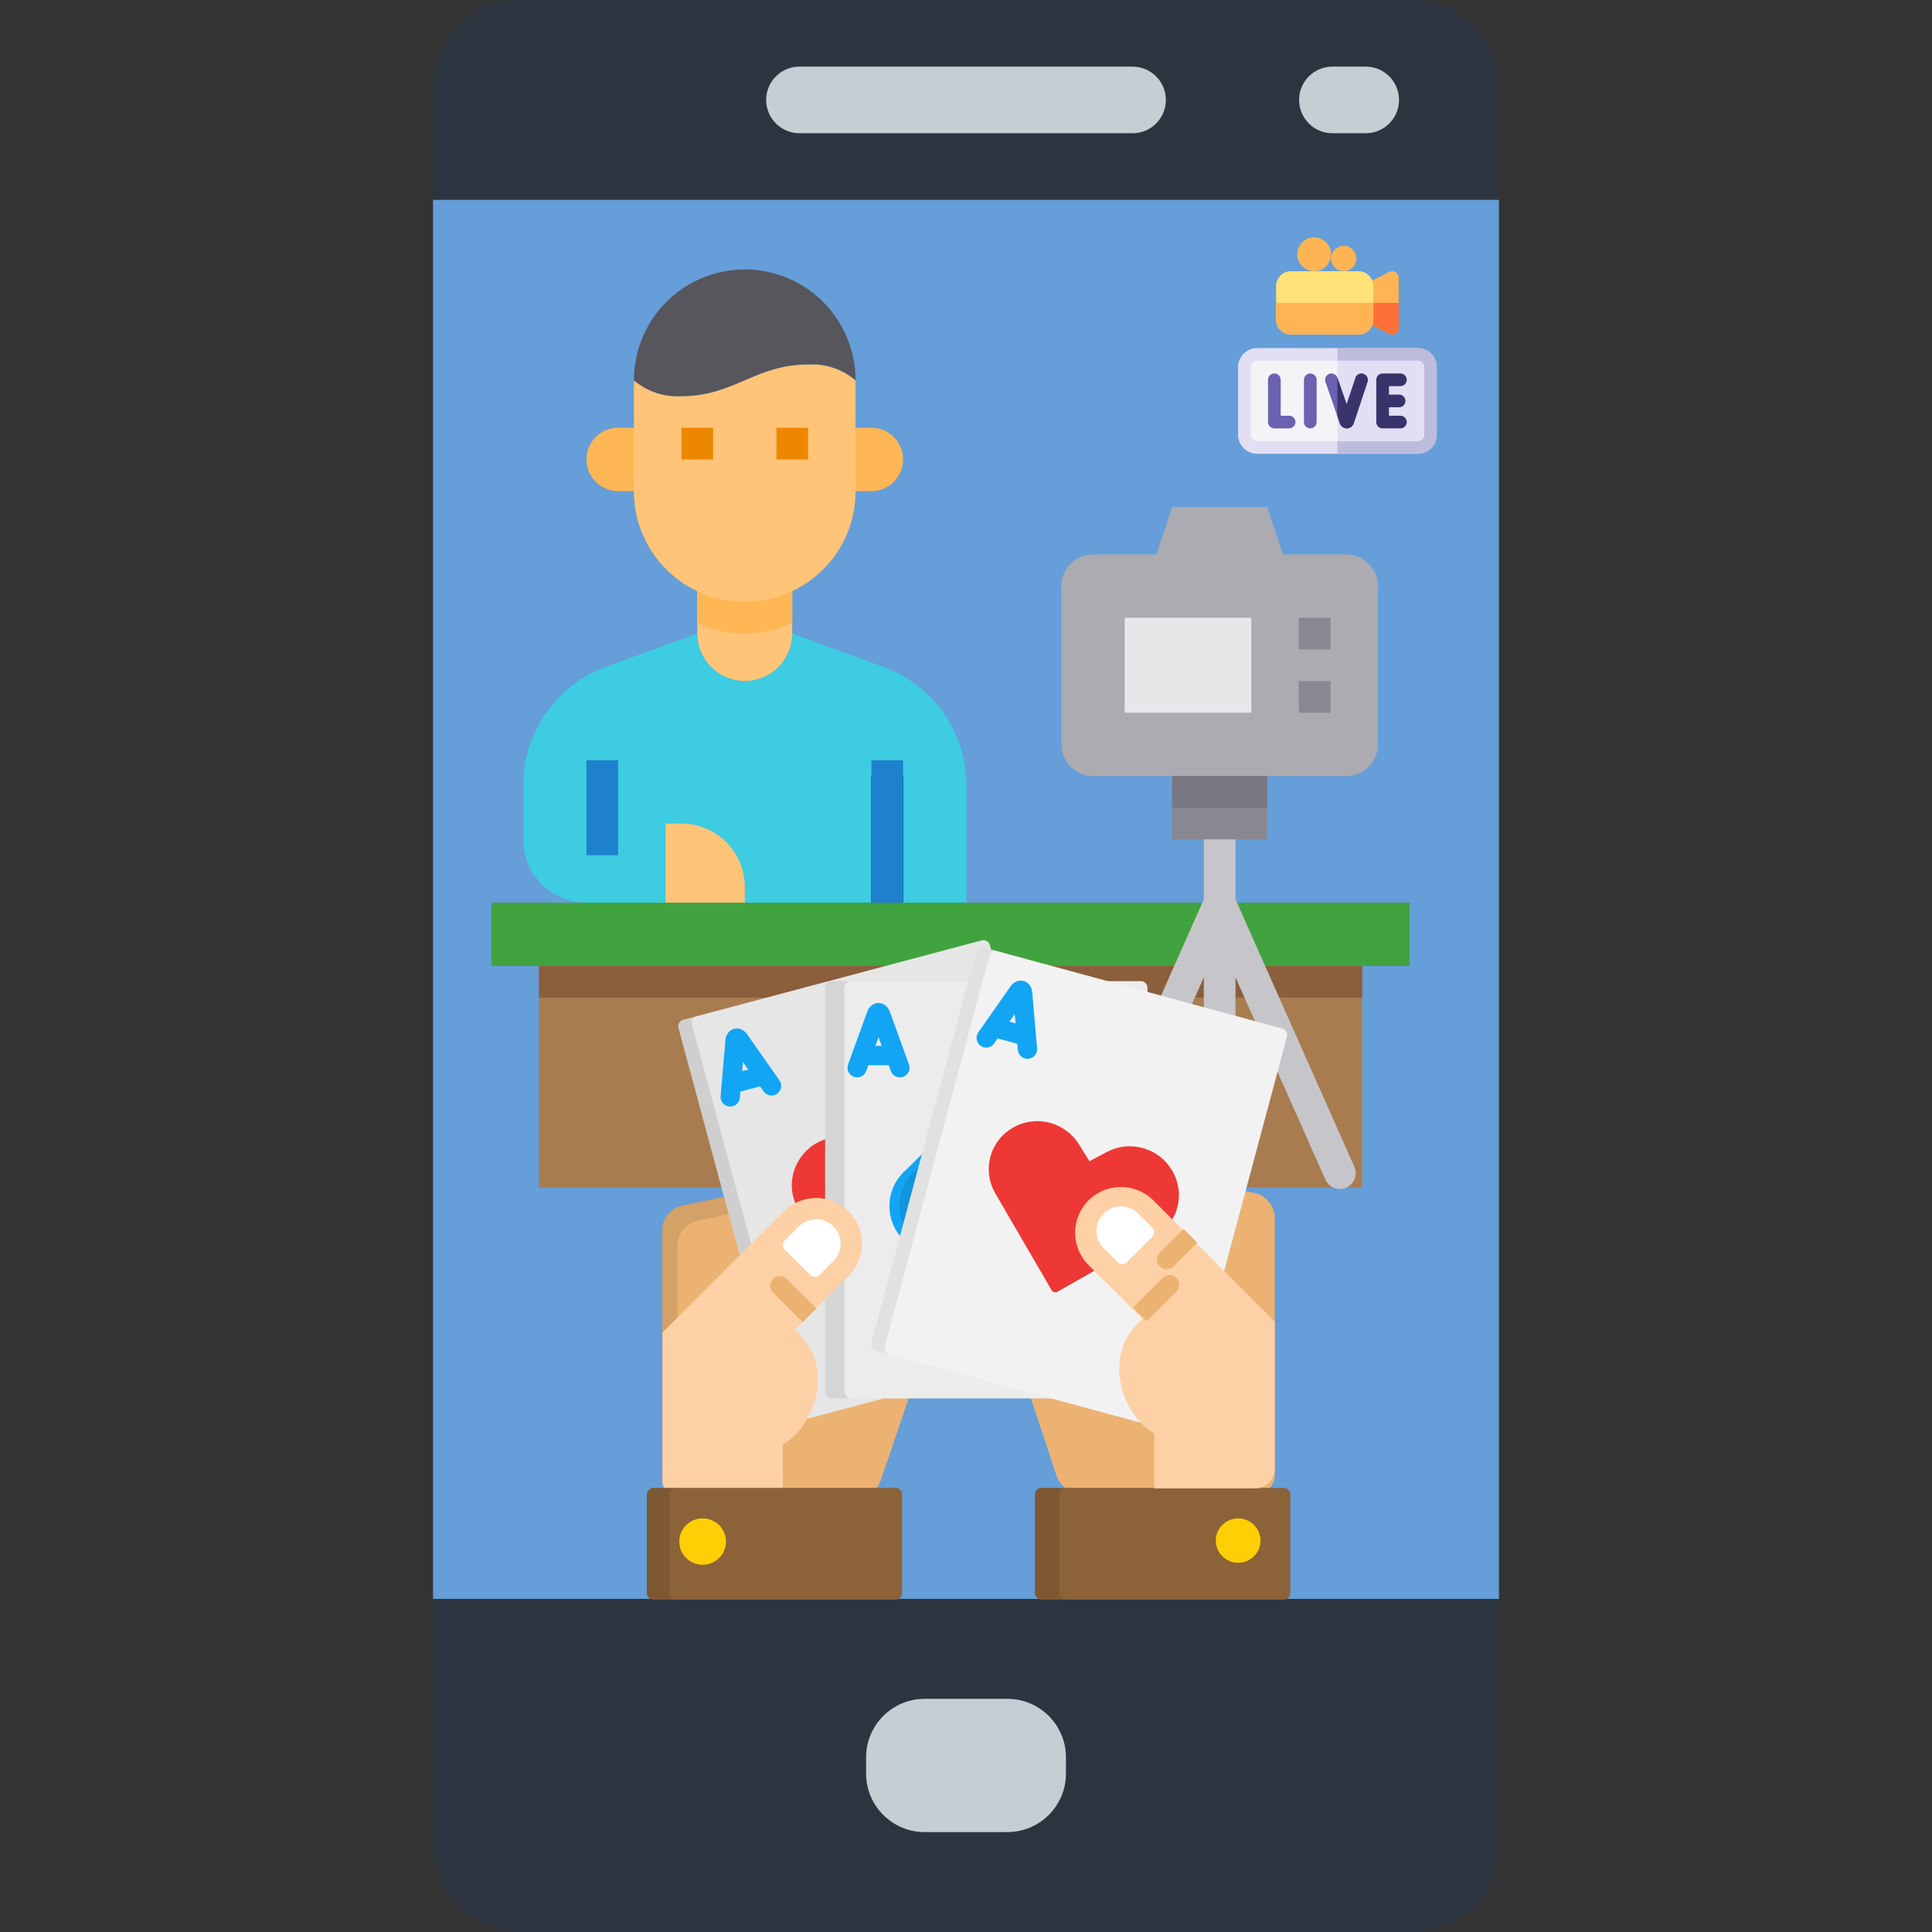 <?xml version="1.0" encoding="UTF-8"?>
<svg enable-background="new 0 0 512 512" version="1.1" viewBox="0 0 512 512" xml:space="preserve" xmlns="http://www.w3.org/2000/svg" xmlns:cc="http://creativecommons.org/ns#" xmlns:dc="http://purl.org/dc/elements/1.1/" xmlns:rdf="http://www.w3.org/1999/02/22-rdf-syntax-ns#"><rect x="0" y="0" width="512" height="512" fill="#333333" stroke="none"/>
<path d="m374.16 0h-236.31c-12.747 0-23.084 10.337-23.084 23.084v465.83c0 12.747 10.337 23.084 23.084 23.084h236.32c12.738 0 23.075-10.337 23.075-23.084v-465.83c0-12.747-10.337-23.084-23.084-23.084z" fill="#2C353F"/>
<rect x="114.76" y="52.966" width="282.48" height="370.76" fill="#659ED8"/>
<g fill="#C4CED3">
	<path d="m300.14 35.31h-88.276c-4.873 0-8.828-3.955-8.828-8.828s3.955-8.828 8.828-8.828h88.276c4.873 0 8.828 3.955 8.828 8.828s-3.955 8.828-8.828 8.828z"/>
	<path d="m361.93 35.31h-8.828c-4.873 0-8.828-3.955-8.828-8.828s3.955-8.828 8.828-8.828h8.828c4.873 0 8.828 3.955 8.828 8.828s-3.955 8.828-8.828 8.828z"/>
	<path d="m266.96 485.52h-21.919c-8.572 0-15.519-6.947-15.519-15.528v-4.264c0-8.572 6.947-15.519 15.528-15.519h21.919c8.572 0 15.519 6.947 15.519 15.528v4.264c0 8.572-6.948 15.519-15.528 15.519z"/>
</g><g stroke-width="4.195">















<path d="m239.32 121.76a8.415 8.415 0 0 1-8.39 8.39h-8.39v-16.781h8.39a8.415 8.415 0 0 1 8.39 8.39z" fill="#ffb655"/><path d="m172.2 113.37v16.781h-8.39a8.39 8.39 0 0 1 0-16.781z" fill="#ffb655"/><path d="m209.95 155.32v12.585a12.585 12.585 0 0 1-25.171 0v-12.585z" fill="#ffc477"/><path d="m233.99 176.67-24.038-8.768a12.585 12.585 0 0 1-25.171 0l-24.038 8.768a33.46 33.46 0 0 0-22.108 31.506v14.263a16.781 16.781 0 0 0 16.781 16.781h100.68v-31.044a33.46 33.46 0 0 0-22.108-31.506z" fill="#3dcce2"/><path d="m365.17 155.32v41.951a8.415 8.415 0 0 1-8.39 8.39h-67.122a8.415 8.415 0 0 1-8.39-8.39v-41.951a8.415 8.415 0 0 1 8.39-8.39h16.781l4.195-12.585h25.171l4.195 12.585h16.781a8.415 8.415 0 0 1 8.39 8.39z" fill="#acabb1"/><path d="m335.81 205.66v16.781h-25.171v-16.781z" fill="#898890"/><path d="m298.05 163.71h33.561v25.171h-33.561z" fill="#e6e7e8"/><path d="m323.22 239.22h-192.98v16.781h243.32v-16.781z" fill="#41a33f"/><path d="m330.69 256h-187.86v58.732h218.15v-58.732z" fill="#a97c50"/><path d="m209.95 155.32v9.733a29.19 29.19 0 0 1-25.171 0v-9.733z" fill="#ffb655"/><path d="m226.73 130.15a29.24 29.24 0 0 1-16.781 26.513 29.437 29.437 0 0 1-33.351-5.747 29.19 29.19 0 0 1-8.6-20.766v-29.366a17.813 17.813 0 0 0 12.585 4.195c13.97 0 19.591-8.39 33.561-8.39a17.813 17.813 0 0 1 12.585 4.195z" fill="#ffc477"/><path d="m226.73 100.78a17.813 17.813 0 0 0-12.585-4.195c-13.97 0-19.591 8.39-33.561 8.39a17.813 17.813 0 0 1-12.585-4.195 29.366 29.366 0 1 1 58.732 0z" fill="#57565c"/><path d="m142.83 256h218.15v8.39h-218.15z" fill="#8b5e3c"/><path d="m310.64 205.66h25.171v8.39h-25.171z" fill="#787680"/><path d="m180.59 113.37h8.39v8.39h-8.39z" fill="#ee8700"/><path d="m205.76 113.37h8.39v8.39h-8.39z" fill="#ee8700"/><path d="m230.93 205.66h8.39v33.561h-8.39z"/><path d="m155.42 201.47h8.39v25.171h-8.39z" fill="#1e81ce"/><path d="m230.93 201.47h8.39v37.756h-8.39z" fill="#1e81ce"/><path d="m344.2 163.71h8.39v8.39h-8.39z" fill="#898890"/><path d="m344.2 180.49h8.39v8.39h-8.39z" fill="#898890"/><path d="m327.42 238.33v-15.887h-8.39v15.887l-31.497 70.869a4.195 4.195 0 0 0 2.131 5.538 4.195 4.195 0 0 0 5.538-2.131l23.828-53.61v51.546a4.195 4.195 0 0 0 4.195 4.195 4.195 4.195 0 0 0 4.195-4.195v-51.546l23.828 53.61a4.195 4.195 0 0 0 5.538 2.131 4.195 4.195 0 0 0 2.131-5.538z" fill="#c6c5ca"/><path d="m184.28 218.67a17.087 17.087 0 0 1 8.181 4.489 16.885 16.885 0 0 1 4.908 11.872v4.195h-20.976v-20.976h4.195a15.329 15.329 0 0 1 3.692 0.42z" fill="#ffc477"/></g><g transform="matrix(.112 0 0 .112 325.75 62.909)"><path d="m446 512h-380c-24.813 0-45-20.187-45-45v-160c0-24.813 20.187-45 45-45h380c24.813 0 45 20.187 45 45v160c0 24.813-20.187 45-45 45z" fill="#e2dff4"/><path d="m446 262h-190v250h190c24.813 0 45-20.187 45-45v-160c0-24.813-20.187-45-45-45z" fill="#bebcdd"/><path d="m66 292c-8.271 0-15 6.729-15 15v160c0 8.271 6.729 15 15 15h380c8.271 0 15-6.729 15-15v-160c0-8.271-6.729-15-15-15z" fill="#f4f4f6"/><path d="m446 292h-190v190h190c8.271 0 15-6.729 15-15v-160c0-8.271-6.729-15-15-15z" fill="#e2dff4"/><path d="m141.89 421.92h-0.086c-6.784 0.038-13.934 0.066-19.933 0.078v-84.994c0-8.284-6.716-15-15-15s-15 6.716-15 15v99.916c0 7.306 5.264 13.549 12.464 14.784 1.08 0.185 1.798 0.308 12.97 0.308 5.387 0 13.205-0.028 24.667-0.092 8.284-0.046 14.962-6.8 14.916-15.084-0.046-8.256-6.753-14.916-14.998-14.916z" fill="#6b61b1"/><path d="m191.89 322c-8.284 0-15 6.716-15 15v100c0 8.284 6.716 15 15 15s15-6.716 15-15v-100c0-8.284-6.716-15-15-15z" fill="#6b61b1"/><path d="m405.13 422h-27.136v-20h24.029c8.284 0 15-6.716 15-15s-6.716-15-15-15h-24.029v-20h27.136c8.284 0 15-6.716 15-15s-6.716-15-15-15h-42.136c-8.284 0-15 6.716-15 15v100c0 8.284 6.716 15 15 15h42.136c8.284 0 15-6.716 15-15s-6.716-15-15-15z" fill="#38336b"/><path d="m317.72 322.95c-7.864-2.614-16.352 1.645-18.964 9.506l-20.816 62.665-21.882-63.039c-2.717-7.827-11.267-11.97-19.09-9.251-7.826 2.716-11.968 11.263-9.252 19.089l34.19 98.499c0.012 0.033 0.023 0.066 0.035 0.099 2.442 6.881 8.968 11.484 16.262 11.484h0.113c7.34-0.048 13.859-4.749 16.225-11.698 0.012-0.035 0.023-0.069 0.035-0.104l32.65-98.286c2.612-7.862-1.644-16.353-9.506-18.964z" fill="#6b61b1"/><path d="m317.72 322.95c-7.864-2.614-16.352 1.645-18.964 9.506l-20.816 62.665-21.882-63.039c-0.018-0.052-0.043-0.1-0.062-0.152v91.462l5.91 17.026c0.012 0.033 0.023 0.066 0.035 0.099 2.442 6.881 8.968 11.484 16.262 11.484h0.113c7.34-0.048 13.859-4.749 16.225-11.698 0.012-0.035 0.023-0.069 0.035-0.104l32.65-98.286c2.612-7.861-1.644-16.352-9.506-18.963z" fill="#38336b"/><g fill="#ffb454"><path d="m271 80c-16.542 0-30-13.458-30-30s13.458-30 30-30 30 13.458 30 30-13.458 30-30 30z"/><path d="m201 80c-22.056 0-40-17.944-40-40s17.944-40 40-40 40 17.944 40 40-17.944 40-40 40z"/><path d="m386 230c-2.292 0-4.59-0.525-6.707-1.583l-60-30c-5.082-2.542-8.292-7.735-8.292-13.417v-60c0-5.682 3.21-10.875 8.292-13.417l60-30c4.649-2.325 10.171-2.076 14.594 0.657s7.114 7.561 7.114 12.76v120c0 5.199-2.691 10.027-7.114 12.76-2.408 1.489-5.144 2.24-7.887 2.24z"/></g><path d="m311 155v30c0 5.682 3.21 10.875 8.292 13.417l60 30c2.117 1.059 4.415 1.583 6.707 1.583 2.743 0 5.479-0.751 7.887-2.24 4.423-2.733 7.114-7.561 7.114-12.76v-60z" fill="#ff7038"/><path d="m306 230h-160c-19.299 0-35-15.701-35-35v-80c0-19.299 15.701-35 35-35h160c19.299 0 35 15.701 35 35v80c0 19.299-15.701 35-35 35z" fill="#ffe278"/><path d="m111 155v40c0 19.299 15.701 35 35 35h160c19.299 0 35-15.701 35-35v-40z" fill="#ffb454"/></g><path d="m210.73 376.08c-0.935 0.249-1.906-0.312-2.157-1.245l-15.609-57.86-12.281 2.589c-2.839 0.598-5.162 3.462-5.162 6.364v66.163c0 2.901 2.374 5.275 5.275 5.275h45.598c2.901 0 6.039-2.248 6.972-4.995l8.332-24.532-30.968 8.242z" fill="#ebb272" stroke-width=".341"/><path id="SVGCleanerId_0_1_" d="m210.73 376.08c-0.935 0.249-1.906-0.312-2.157-1.245l-15.609-57.86-12.281 2.589c-2.839 0.598-5.162 3.462-5.162 6.364v66.163c0 2.901 2.374 5.275 5.275 5.275h45.598c2.901 0 6.039-2.248 6.972-4.995l8.332-24.532-30.968 8.242z" fill="#ebb272" stroke-width=".341"/><g transform="matrix(.341 0 0 .341 169.28 249.14)" opacity=".1"><path d="m30.134 236.76c0-8.499 6.804-16.887 15.12-18.641l27.794-5.86-3.659-13.564-35.974 7.585c-8.316 1.753-15.12 10.142-15.12 18.641v79.79l11.84-11.822v-56.129z"/></g><path d="m332.66 316.21-10.701-2.32v33.531c0 0.994-0.56 2.383-1.244 3.086l-17.887 18.383c-0.684 0.703-2.035 1.278-3.002 1.278h-26.753l6.904 20.901c0.933 2.825 4.071 5.136 6.972 5.136h45.598c2.901 0 5.275-2.441 5.275-5.424v-68.03c-3.4e-4 -2.983-2.323-5.927-5.162-6.543z" fill="#ebb272" stroke-width=".346"/><g stroke-width=".341"><path d="m290.22 353.87c0.252 0.934-0.307 1.901-1.241 2.15l-79.118 21.057c-0.935 0.249-1.905-0.312-2.157-1.245l-27.9-103.42c-0.252-0.934 0.307-1.901 1.242-2.15l79.118-21.057c0.934-0.249 1.905 0.312 2.157 1.245l27.9 103.42z" fill="#e6e6e6"/><path d="m213.4 376.08c-0.935 0.249-1.906-0.312-2.157-1.245l-27.901-103.42c-0.213-0.79 0.157-1.599 0.841-1.982l-3.134 0.834c-0.935 0.249-1.493 1.216-1.242 2.15l27.9 103.42c0.252 0.934 1.222 1.495 2.157 1.245z" opacity=".1"/><path d="m242.89 339.95c-0.276 0.073-0.579 0.042-0.846-0.11l-25.856-14.756c-2.94-1.719-5.034-4.453-5.911-7.701-1.84-6.82 2.278-13.863 9.18-15.7 3.203-0.852 6.574-0.465 9.494 1.089l4.624 2.463 2.766-4.43c1.746-2.796 4.473-4.807 7.673-5.658 6.903-1.837 14.014 2.217 15.854 9.038 0.972 3.602 0.305 7.438-1.828 10.534l-14.474 24.717c-0.154 0.264-0.402 0.441-0.677 0.515z" fill="#ee3835"/><path d="m302.85 351.48c0.684-0.683 1.244-2.034 1.244-3.001v-86.707c0-0.967-0.791-1.758-1.758-1.758h-81.91c-0.967 0-1.758 0.791-1.758 1.758v107.07c0 0.967 0.791 1.758 1.758 1.758h61.533c0.967 0 2.318-0.56 3.002-1.243z" fill="#ececec"/></g><g transform="matrix(.341 0 0 .341 169.28 249.14)" opacity=".1"><path d="m30.594 420.13v-127.7l-12.3 12.282v114.02c0 8.499 6.954 15.453 15.453 15.453h5.914c-5.332-2.444-9.067-7.825-9.067-14.048z"/></g><g stroke-width=".341"><path d="m270.77 338.62h-6.836v-13.011c0-1.414-1.146-2.56-2.56-2.56-1.414 0-2.56 1.146-2.56 2.56v13.011h-6.838c-1.414 0-2.56 1.146-2.56 2.56 0 1.414 1.146 2.56 2.56 2.56h18.795c1.414 0 2.56-1.146 2.56-2.56 0-1.414-1.146-2.56-2.56-2.56z" fill="#005289"/><path d="m206.42 340.82 7.889 7.868-3.626 3.616-7.879-7.858c-1.001-0.999-1.004-2.62-5e-3 -3.621 0.999-1.001 2.62-1.003 3.621-5e-3z" fill="#ebb272"/><path d="m206.56 286.3-8.519-12.141c-1.342-1.913-3.033-1.635-3.519-1.504-0.486 0.131-2.088 0.739-2.288 3.068l-1.265 14.742c-0.121 1.409 0.923 2.649 2.332 2.77 0.074 7e-3 0.148 0.01 0.222 0.01 1.315 0 2.434-1.007 2.548-2.341l0.139-1.624 5.212-1.387 0.947 1.35c0.812 1.158 2.409 1.438 3.566 0.625 1.158-0.812 1.438-2.409 0.626-3.567zm-9.885-2.444 0.209-2.431 1.404 2.002z" fill="#12a5f4"/><path d="m223.78 368.85v-107.07c0-0.967 0.791-1.758 1.758-1.758h-5.119c-0.967 0-1.758 0.791-1.758 1.758v107.07c0 0.967 0.791 1.758 1.758 1.758h5.119c-0.967-3.4e-4 -1.758-0.792-1.758-1.759z" opacity=".1"/><path d="m207.71 321.03c4.741-4.728 12.428-4.728 17.169 0 4.741 4.728 4.741 12.395 0 17.123l-14.282 14.245c1.594 1.375 2.982 3.041 4.072 4.977 5.074 9.001 0.125 21.337-7.221 25.422l0.021 14.566h-26.665c-2.901 0-5.275-2.374-5.275-5.275v-38.924l32.182-32.134z" fill="#fed0a5"/><path d="m215.93 338.4c0.436 0 0.872-0.166 1.205-0.498l3.742-3.732c1.225-1.222 1.9-2.849 1.9-4.581 3.4e-4 -1.732-0.675-3.359-1.9-4.582-1.225-1.222-2.854-1.895-4.587-1.895-1.732 0-3.361 0.673-4.587 1.895l-3.742 3.732c-0.321 0.32-0.501 0.755-0.501 1.208 0 0.453 0.181 0.888 0.501 1.208l6.763 6.745c0.333 0.332 0.769 0.498 1.205 0.498z" fill="#fff"/><path d="m261.43 289.44c0.286 0 0.57 0.109 0.789 0.324l21.13 20.9c2.391 2.416 3.703 5.596 3.703 8.958 0 7.061-5.813 12.805-12.958 12.805-3.316 0-6.472-1.24-8.887-3.493l-3.825-3.568-3.826 3.568c-2.415 2.253-5.573 3.493-8.886 3.493-7.146 0-12.959-5.744-12.959-12.805 0-3.73 1.644-7.263 4.511-9.705l20.421-20.154c0.217-0.215 0.503-0.322 0.787-0.322z" fill="#12a5f4"/></g><g transform="matrix(.341 0 0 .341 153.58 247.09)" opacity=".1"><path d="m266.3 219.76c0-10.926 4.815-21.277 13.214-28.429l56.955-56.211-10.236-10.125c-0.64-0.629-1.472-0.948-2.31-0.948-0.833 0-1.669 0.315-2.307 0.944l-59.82 59.038c-8.399 7.152-13.214 17.503-13.214 28.429 0 18.925 14.256 34.61 32.714 37.144-9.106-6.858-14.996-17.681-14.996-29.842z"/></g><g stroke-width=".341"><path d="m240.89 282.08-5.064-13.915c-0.799-2.196-2.504-2.367-3.008-2.367-0.504 0-2.208 0.171-3.007 2.366l-5.064 13.915c-0.483 1.329 0.201 2.798 1.53 3.282 0.289 0.105 0.585 0.155 0.875 0.155 1.046 0 2.028-0.646 2.406-1.685l0.561-1.54h5.398l0.561 1.54c0.483 1.329 1.952 2.013 3.282 1.53 1.329-0.484 2.014-1.953 1.53-3.282zm-8.907-4.909 0.836-2.296 0.836 2.296z" fill="#12a5f4"/><path d="m171.41 422.17c0 0.967 0.791 1.758 1.758 1.758h64.142c0.967 0 1.758-0.791 1.758-1.758v-26.107c0-0.967-0.791-1.758-1.758-1.758h-64.142c-0.967 0-1.758 0.791-1.758 1.758z" fill="#8c6239"/><path d="m177.41 422.17v-26.107c0-0.967 0.791-1.758 1.758-1.758h-5.999c-0.967 0-1.758 0.791-1.758 1.758v26.107c0 0.967 0.791 1.758 1.758 1.758h6c-0.967 0-1.759-0.791-1.759-1.758z" opacity=".1"/><ellipse cx="186.2" cy="408.53" rx="6.189" ry="6.148" fill="#fecf05"/><path d="m341.94 422.17c0 0.967-0.791 1.758-1.758 1.758h-64.138c-0.967 0-1.758-0.791-1.758-1.758v-26.107c0-0.967 0.791-1.758 1.758-1.758h64.142c0.967 0 1.758 0.791 1.758 1.758l-3.4e-4 26.107z" fill="#8c6239"/><path d="m280.8 422.17v-26.107c0-0.967 0.791-1.758 1.758-1.758h-6.527c-0.967 0-1.758 0.791-1.758 1.758v26.107c0 0.967 0.791 1.758 1.758 1.758h6.527c-0.967 0-1.758-0.791-1.758-1.758z" opacity=".1"/><ellipse cx="328.12" cy="408.27" rx="5.921" ry="5.882" fill="#fecf05"/><path d="m313.34 378.21c-0.25 0.934-1.218 1.491-2.152 1.238l-79.012-21.448c-0.933-0.253-1.492-1.225-1.242-2.159l27.714-103.48c0.25-0.934 1.218-1.491 2.152-1.238l79.012 21.448c0.933 0.253 1.492 1.225 1.242 2.159z" fill="#f2f2f2"/><path d="m279.37 342.44c-0.275-0.076-0.522-0.254-0.677-0.52l-14.973-25.731c-1.681-2.961-2.123-6.377-1.253-9.627 1.827-6.824 8.922-10.853 15.814-8.982 3.198 0.868 5.921 2.893 7.668 5.703l2.766 4.449 4.614-2.446c2.913-1.544 6.281-1.916 9.476-1.048 6.893 1.871 11.014 8.945 9.186 15.768-0.965 3.604-3.466 6.589-6.863 8.198l-24.916 14.129c-0.266 0.151-0.569 0.18-0.844 0.106z" fill="#ee3835"/><path d="m305.64 318.12c-4.741-4.728-12.428-4.728-17.169 0-4.741 4.728-4.741 12.395 0 17.123l14.282 14.245c-1.594 1.375-2.982 3.041-4.072 4.977-5.074 9.001-0.125 21.337 7.221 25.422l-0.021 14.566h26.665c2.901 0 5.275-2.374 5.275-5.275v-38.924z" fill="#fed0a5"/><path d="m297.41 334.99c-0.436 0-0.872-0.166-1.205-0.498l-3.742-3.732c-1.225-1.222-1.9-2.849-1.9-4.581 0-1.732 0.675-3.359 1.9-4.582 1.225-1.222 2.854-1.895 4.587-1.895 1.732 0 3.361 0.673 4.586 1.895l3.742 3.732c0.321 0.32 0.501 0.755 0.501 1.208 0 0.453-0.181 0.888-0.501 1.208l-6.763 6.745c-0.333 0.332-0.769 0.498-1.205 0.498z" fill="#fff"/></g><g transform="matrix(.341 0 0 .341 170.65 247.09)" fill="#ebb272"><path d="m419.43 230.54-18.544 18.496c-2.933 2.925-2.939 7.674-0.014 10.606 1.465 1.469 3.387 2.204 5.31 2.204 1.916 0 3.833-0.73 5.296-2.19l18.565-18.518z"/><path d="m403.2 268.56-23.109 23.047 10.621 10.593 23.08-23.019c2.933-2.925 2.94-7.674 0.015-10.607s-7.673-2.938-10.607-0.014z"/></g><g stroke-width=".341"><path d="m235.74 358.91c-0.934-0.253-1.492-1.225-1.242-2.159l27.714-103.48c0.211-0.79 0.938-1.304 1.721-1.293l-3.13-0.85c-0.933-0.253-1.902 0.304-2.152 1.238l-27.714 103.48c-0.25 0.934 0.308 1.906 1.242 2.159z" fill="#4d4d4d" opacity=".1"/><path d="m274.84 277.81-1.284-14.776c-0.202-2.328-1.804-2.935-2.291-3.066-0.486-0.13-2.177-0.407-3.518 1.507l-8.486 12.121c-0.811 1.158-0.529 2.755 0.629 3.566 0.061 0.043 0.124 0.083 0.187 0.119 1.138 0.659 2.611 0.349 3.379-0.748l0.935-1.335 5.205 1.413 0.143 1.643c0.122 1.409 1.363 2.451 2.772 2.329 1.409-0.122 2.452-1.363 2.33-2.773zm-7.327-7.071 1.399-1.999 0.211 2.436z" fill="#12a5f4"/><path d="m208.47 338.9 7.889 7.868-3.626 3.616-7.879-7.858c-1.001-0.999-1.004-2.62-5e-3 -3.621 0.999-1.001 2.62-1.003 3.621-5e-3z" fill="#ebb272"/></g></svg>
